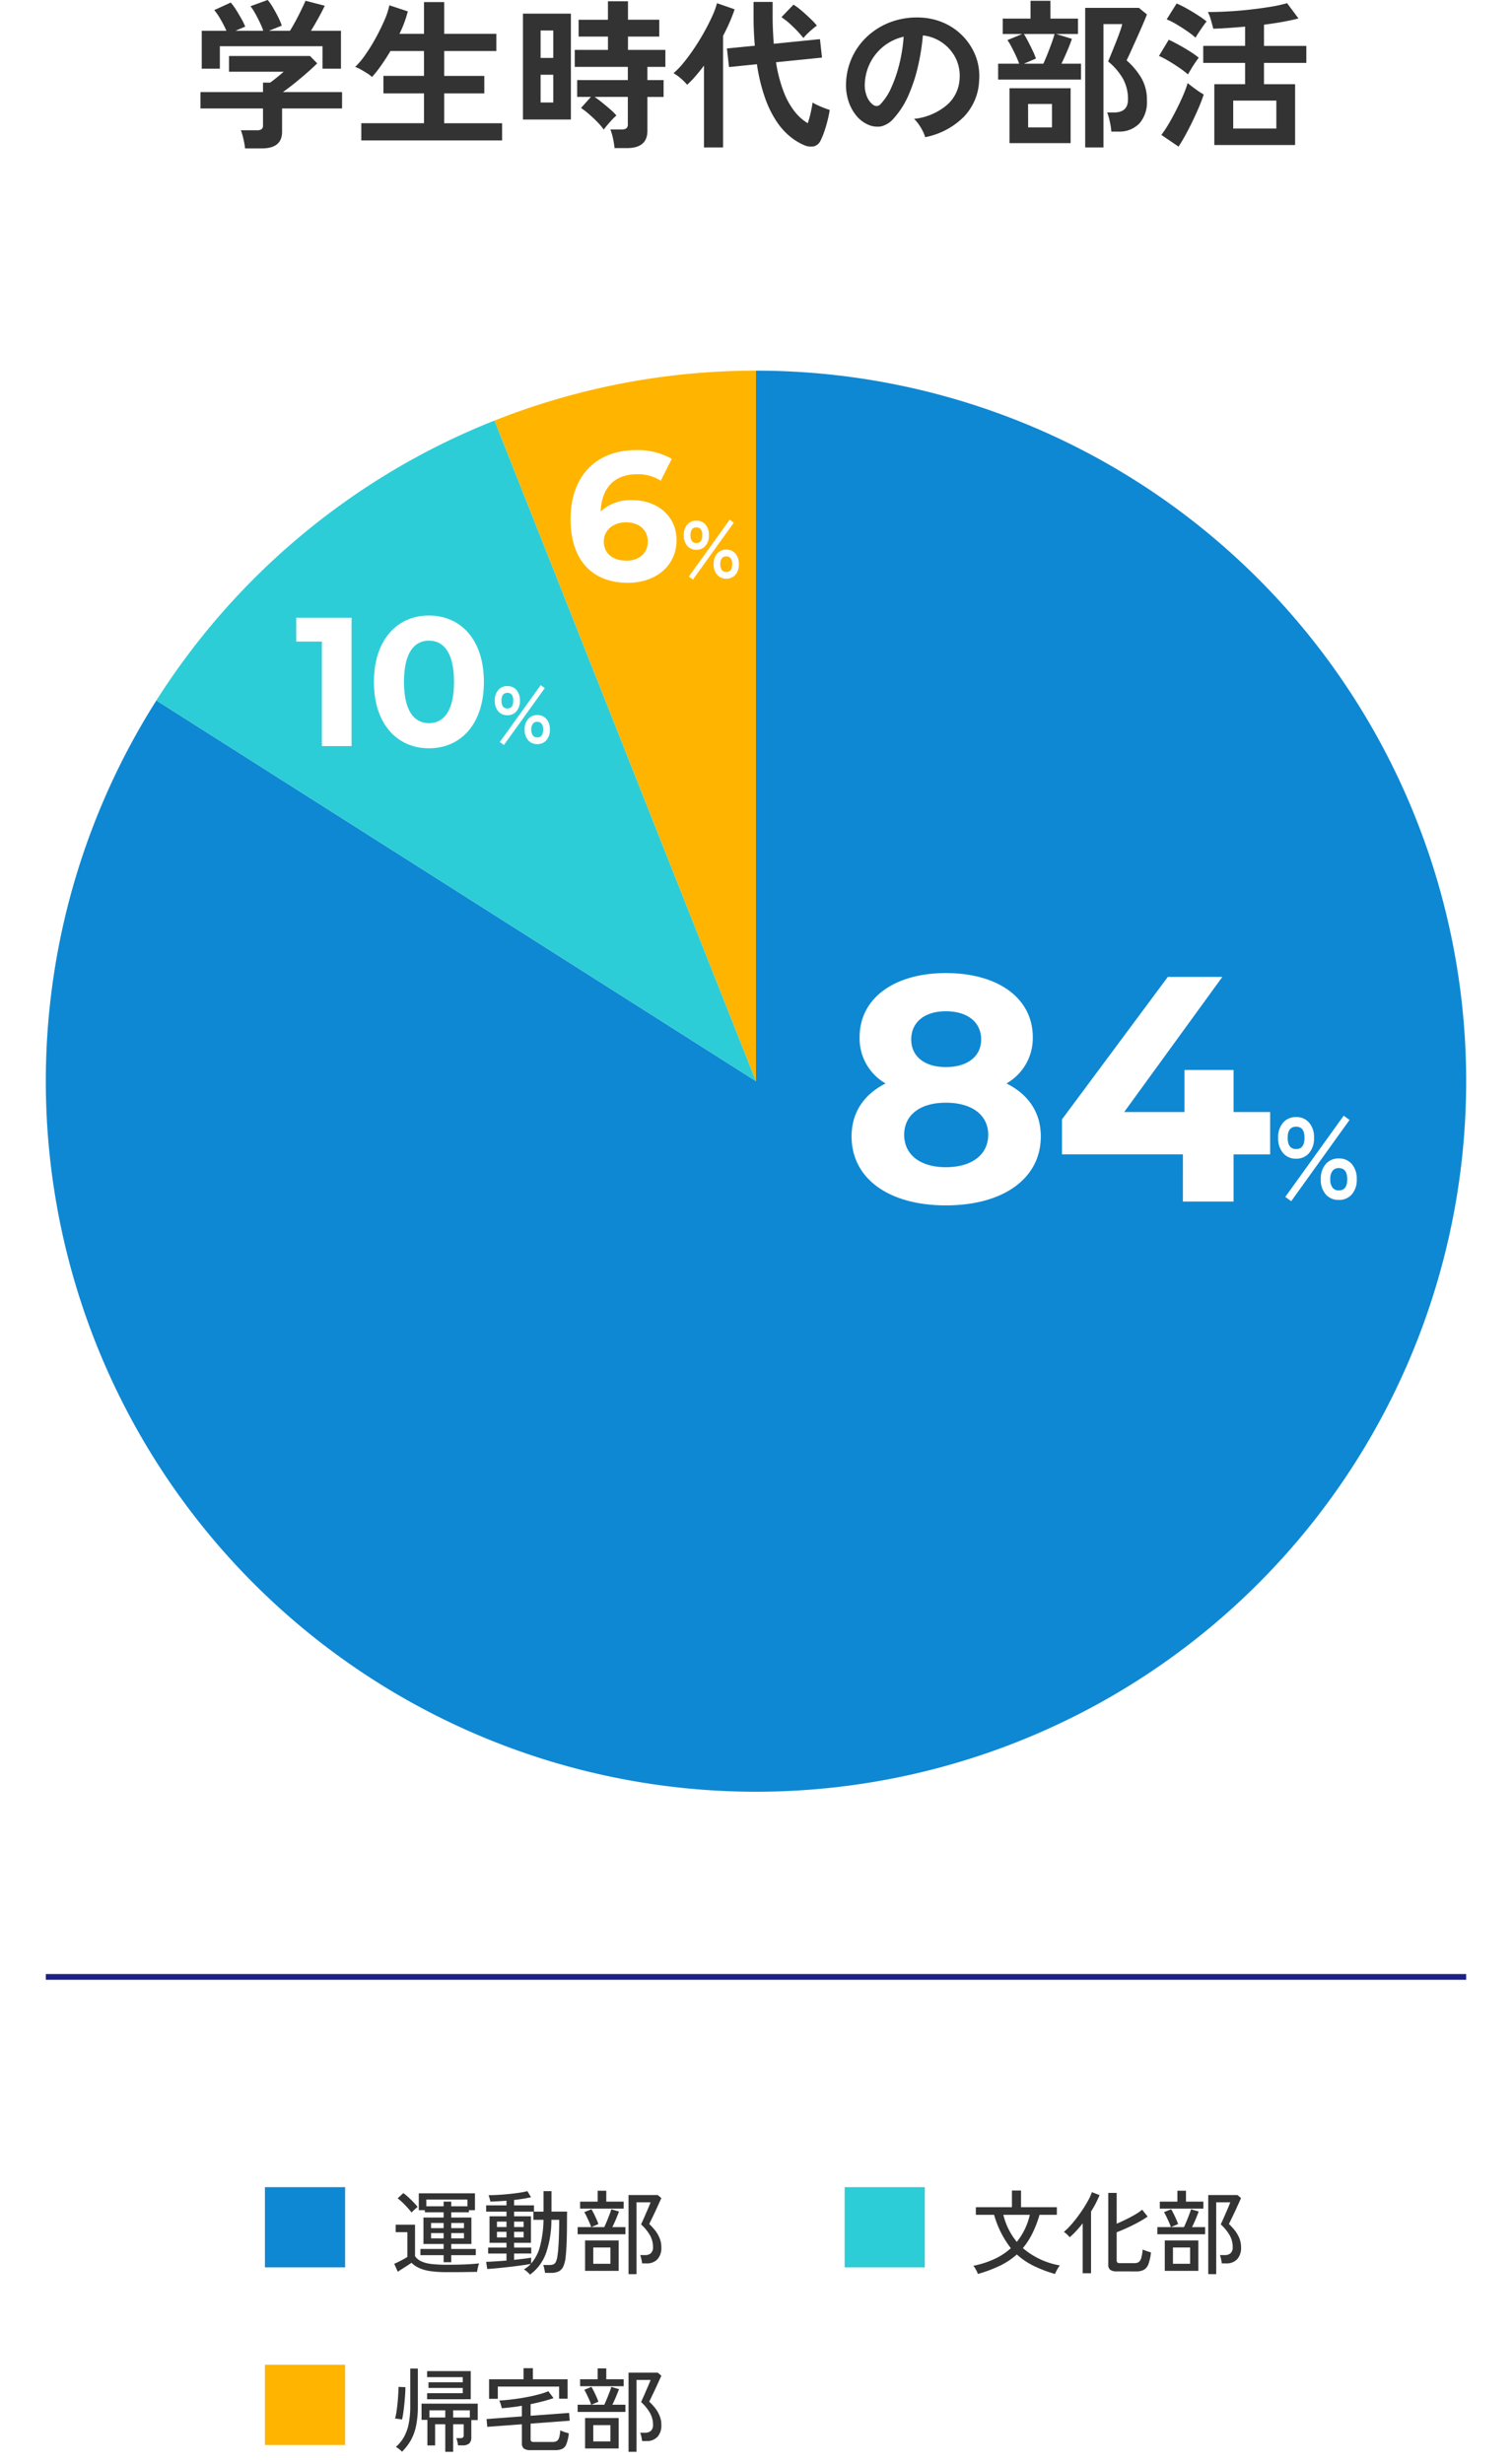 <svg xmlns="http://www.w3.org/2000/svg" xmlns:xlink="http://www.w3.org/1999/xlink" width="264" height="430" viewBox="0 0 264 430"><rect x="0" y="0" width="264" height="430" fill="#808080" stroke="none"/><defs><clipPath id="b"><rect width="264" height="430"/></clipPath></defs><g id="a" clip-path="url(#b)"><rect width="264" height="430" fill="#fff"/><g transform="translate(7)"><path d="M9.488,1.184v-4.8H7.712V.08H6.368V-4.384H5.344V-7.216h9.808v2.864h-1.12v3.024a1.382,1.382,0,0,1-.36,1.056A1.721,1.721,0,0,1,12.48.064h-.768A3.818,3.818,0,0,0,11.6-.6a3.477,3.477,0,0,0-.192-.6h.752a.626.626,0,0,0,.416-.112.538.538,0,0,0,.128-.416V-3.616h-1.84v4.8ZM6.32-7.984V-9.04h6.224v-.912H6.56v-.992h5.984v-.9H6.32V-12.9h7.616v4.912ZM1.936,1.168a2.647,2.647,0,0,0-.3-.28Q1.44.72,1.224.56A2.037,2.037,0,0,0,.864.336,6.805,6.805,0,0,0,2.28-1.408,7.865,7.865,0,0,0,3.1-3.7a15.69,15.69,0,0,0,.272-3.128v-6.512H4.7v6.512a16.878,16.878,0,0,1-.312,3.488A8.826,8.826,0,0,1,3.464-.808,9.041,9.041,0,0,1,1.936,1.168Zm0-5.616q-.08-.016-.328-.056t-.5-.072A3.4,3.4,0,0,0,.72-4.608,8.7,8.7,0,0,0,.952-5.7q.1-.664.184-1.432t.128-1.552q.048-.784.064-1.456l1.2.048q0,.624-.056,1.408T2.336-7.1q-.08.8-.184,1.5T1.936-4.448ZM10.864-4.8h2.912V-6.048H10.864ZM6.72-4.8H9.488V-6.048H6.72ZM24.448.9a2.032,2.032,0,0,1-1.232-.28,1.107,1.107,0,0,1-.352-.92V-3.616l-6.048.448L16.7-4.528l6.16-.464V-6.848q-.928.16-1.816.264t-1.688.168a4.524,4.524,0,0,0-.112-.448q-.08-.272-.168-.528a2.344,2.344,0,0,0-.152-.368q.928-.048,2.1-.184T23.408-8.3q1.216-.216,2.288-.5a13.382,13.382,0,0,0,1.792-.584l.9,1.2q-.848.3-1.88.568t-2.12.488V-5.1l6.72-.5.112,1.36-6.832.512V-.992a.461.461,0,0,0,.12.352.748.748,0,0,0,.488.112H28.16a1.642,1.642,0,0,0,.776-.152.978.978,0,0,0,.424-.592,5.858,5.858,0,0,0,.208-1.3,3.578,3.578,0,0,0,.712.3q.472.152.776.232A7.141,7.141,0,0,1,30.64-.176,1.543,1.543,0,0,1,29.9.68,3.008,3.008,0,0,1,28.656.9Zm-7.312-8.96v-3.408h6.016v-1.936h1.632v1.936h6.064V-8.08H29.36v-2.112h-10.7v2.128ZM41.488,1.184V-12.624h5.1l.624.528q-.08.208-.3.68t-.488,1.072q-.272.6-.552,1.176t-.488,1.016q-.208.44-.288.584A10.253,10.253,0,0,1,46.088-6.5a5.766,5.766,0,0,1,.808,1.36,4.166,4.166,0,0,1,.32,1.648,2.922,2.922,0,0,1-.68,2.072,2.509,2.509,0,0,1-1.928.728h-.752a7.4,7.4,0,0,0-.128-.752,3.814,3.814,0,0,0-.208-.7h.848A1.457,1.457,0,0,0,45.4-2.48a1.406,1.406,0,0,0,.36-1.072,4.14,4.14,0,0,0-.528-2.04,7.738,7.738,0,0,0-1.552-1.9q.048-.128.224-.512t.4-.9q.224-.52.448-1.032t.384-.9a5,5,0,0,0,.192-.52H42.88V1.184ZM33.9.608V-4.7H39.76V.608Zm-1.3-6.384V-7.024H34.96a6.677,6.677,0,0,0-.32-.84q-.224-.5-.464-1a7.444,7.444,0,0,0-.416-.768l1.248-.512q.192.3.44.8t.464.992q.216.5.312.8l-1.232.528h2.256q.208-.432.456-1.032t.464-1.168q.216-.568.312-.92l1.344.4q-.208.56-.528,1.328t-.64,1.392h2.288v1.248Zm.432-4.48v-1.216H36.1v-1.9h1.5v1.9h3.04v1.216ZM35.328-.624H38.32V-3.472H35.328Z" transform="translate(61.258 426.688)" fill="#333"/><path d="M0,0H14V14H0Z" transform="translate(39.258 412.688)" fill="#ffb400"/><path d="M1.264,1.152A2.788,2.788,0,0,0,1.08.7a6.23,6.23,0,0,0-.3-.552A2.325,2.325,0,0,0,.464-.272,16.349,16.349,0,0,0,4.152-1.456,11.456,11.456,0,0,0,7.024-3.344,16.907,16.907,0,0,1,4.1-9.168H.912V-10.5h6.3v-2.912H8.8V-10.5h6.256v1.328H12.032A19.767,19.767,0,0,1,10.768-5.9,12.986,12.986,0,0,1,9.12-3.36,13.513,13.513,0,0,0,15.584-.336a3.377,3.377,0,0,0-.312.44q-.184.3-.328.584a4.675,4.675,0,0,0-.208.464A22.247,22.247,0,0,1,10.984-.272a12.687,12.687,0,0,1-2.92-1.984A12.573,12.573,0,0,1,5.1-.28,24.369,24.369,0,0,1,1.264,1.152Zm6.8-5.6a11.671,11.671,0,0,0,2.272-4.72H5.712A11.782,11.782,0,0,0,8.064-4.448ZM25.584.7A2,2,0,0,1,24.376.432a1.1,1.1,0,0,1-.344-.912V-12.992H25.5v5.376q.784-.336,1.632-.752t1.6-.856a8.3,8.3,0,0,0,1.216-.84l.96,1.2a16.239,16.239,0,0,1-1.536.944q-.928.512-1.952.984t-1.92.808V-1.2a.461.461,0,0,0,.12.352.715.715,0,0,0,.472.112h2.48a1.347,1.347,0,0,0,.792-.2,1.3,1.3,0,0,0,.432-.72,8.6,8.6,0,0,0,.248-1.464,6.664,6.664,0,0,0,.736.288q.432.144.7.224a7.833,7.833,0,0,1-.44,2.048,1.875,1.875,0,0,1-.8.992,2.736,2.736,0,0,1-1.3.272Zm-6.016.32v-8.7q-.56.7-1.136,1.328A11.836,11.836,0,0,1,17.3-5.264a5.948,5.948,0,0,0-.472-.488,3.1,3.1,0,0,0-.552-.44,8.961,8.961,0,0,0,1.1-1.056Q17.968-7.9,18.56-8.68t1.12-1.592q.528-.816.92-1.552a7.827,7.827,0,0,0,.568-1.3l1.344.512a17.936,17.936,0,0,1-1.488,2.864V1.024Zm21.92.16V-12.624h5.1l.624.528q-.08.208-.3.68t-.488,1.072q-.272.6-.552,1.176t-.488,1.016q-.208.44-.288.584A10.253,10.253,0,0,1,46.088-6.5a5.766,5.766,0,0,1,.808,1.36,4.166,4.166,0,0,1,.32,1.648,2.922,2.922,0,0,1-.68,2.072,2.509,2.509,0,0,1-1.928.728h-.752a7.4,7.4,0,0,0-.128-.752,3.814,3.814,0,0,0-.208-.7h.848A1.457,1.457,0,0,0,45.4-2.48a1.406,1.406,0,0,0,.36-1.072,4.14,4.14,0,0,0-.528-2.04,7.738,7.738,0,0,0-1.552-1.9q.048-.128.224-.512t.4-.9q.224-.52.448-1.032t.384-.9a5,5,0,0,0,.192-.52H42.88V1.184ZM33.9.608V-4.7H39.76V.608Zm-1.3-6.384V-7.024H34.96a6.677,6.677,0,0,0-.32-.84q-.224-.5-.464-1a7.444,7.444,0,0,0-.416-.768l1.248-.512q.192.3.44.8t.464.992q.216.5.312.8l-1.232.528h2.256q.208-.432.456-1.032t.464-1.168q.216-.568.312-.92l1.344.4q-.208.56-.528,1.328t-.64,1.392h2.288v1.248Zm.432-4.48v-1.216H36.1v-1.9h1.5v1.9h3.04v1.216ZM35.328-.624H38.32V-3.472H35.328Z" transform="translate(162.475 395.688)" fill="#333"/><path d="M0,0H14V14H0Z" transform="translate(140.475 381.688)" fill="#2dcdd7"/><path d="M9.2-.9V-2.128H5.152V-3.216H9.2V-4.08H5.68V-8.7H9.2v-.912H5.92v-.368H4.864v-2.944h9.808v2.944H13.616v.368H10.528V-8.7h3.52V-4.08h-3.52v.864h4.288v1.088H10.528V-.9ZM9.744.832a19.805,19.805,0,0,1-2.8-.168A7.494,7.494,0,0,1,4.984.136,4.769,4.769,0,0,1,3.584-.8q-.288.208-.736.5l-.9.576Q1.5.56,1.2.768L.576-.624q.272-.112.712-.328t.88-.456q.44-.24.7-.416v-4.32H.832v-1.3H4.208v5.5a2.781,2.781,0,0,0,1.08.888,5.76,5.76,0,0,0,1.768.464,22.223,22.223,0,0,0,2.688.136q1.936,0,3.32-.064t2.328-.176a3.553,3.553,0,0,0-.128.408q-.08.3-.144.6a4.419,4.419,0,0,0-.08.48q-.4,0-1.032.008L12.64.824Q11.9.832,11.152.832ZM6.176-10.656H9.2v-.816h1.328v.816H13.36V-11.84H6.176ZM3.6-9.568a10.684,10.684,0,0,0-.688-.832q-.432-.48-.9-.928a9.218,9.218,0,0,0-.84-.72l.992-.912a9.03,9.03,0,0,1,.856.7q.472.432.92.9a10.153,10.153,0,0,1,.72.816q-.112.08-.328.272T3.9-9.88Q3.7-9.68,3.6-9.568Zm6.928,4.512h2.224v-.928H10.528Zm-3.52,0H9.2v-.928H7.008Zm3.52-1.792h2.224v-.9H10.528Zm-3.52,0H9.2v-.9H7.008Zm17.28,8.112a2.468,2.468,0,0,0-.3-.312q-.2-.184-.408-.352a2.118,2.118,0,0,0-.368-.248,4.735,4.735,0,0,0,1.216-.96q-.5.1-1.264.208T21.5-.176q-.9.112-1.808.208t-1.656.16q-.752.064-1.216.1L16.624-.96q.56-.016,1.52-.08t2.032-.144V-2.416h-3.2v-1.04h3.2v-.832h-2.96V-8.912h2.96v-.816H16.624v-1.088h3.552v-.816q-.784.064-1.52.1t-1.3.056a2.874,2.874,0,0,0-.072-.344q-.056-.216-.12-.44a1.592,1.592,0,0,0-.128-.336q.656,0,1.56-.048t1.88-.144q.976-.1,1.856-.224a13.729,13.729,0,0,0,1.488-.288l.64,1.056q-.576.144-1.344.264T21.5-11.76v.944h3.472v1.088H26.64V-13.3h1.392v3.568h2.72q0,.4-.008.888t-.008,1.08q0,1.856-.056,3.376T30.512-1.92A5.374,5.374,0,0,1,30.1-.168a1.777,1.777,0,0,1-.824.88,3.025,3.025,0,0,1-1.3.248H26.912Q26.864.624,26.768.2a4.117,4.117,0,0,0-.176-.616h1.152a1.562,1.562,0,0,0,.648-.12.921.921,0,0,0,.432-.488A4,4,0,0,0,29.088-2.1q.128-.816.2-2.272T29.376-7.5v-.8h-1.36a17.535,17.535,0,0,1-.952,5.856A7.978,7.978,0,0,1,24.288,1.264ZM24.88-8.3V-9.728H21.5v.816h2.944v4.624H21.5v.832H24.5v1.04H21.5v1.1q.976-.1,1.776-.2t1.2-.184V-.672a7.368,7.368,0,0,0,1.584-3.112A19.629,19.629,0,0,0,26.64-8.3ZM18.512-5.232h1.664v-.976H18.512Zm2.992,0h1.664v-.976H21.5ZM18.512-7.04h1.664v-.944H18.512Zm2.992,0h1.664v-.944H21.5ZM41.488,1.184V-12.624h5.1l.624.528q-.08.208-.3.68t-.488,1.072q-.272.6-.552,1.176t-.488,1.016q-.208.44-.288.584A10.253,10.253,0,0,1,46.088-6.5a5.766,5.766,0,0,1,.808,1.36,4.166,4.166,0,0,1,.32,1.648,2.922,2.922,0,0,1-.68,2.072,2.509,2.509,0,0,1-1.928.728h-.752a7.4,7.4,0,0,0-.128-.752,3.814,3.814,0,0,0-.208-.7h.848A1.457,1.457,0,0,0,45.4-2.48a1.406,1.406,0,0,0,.36-1.072,4.14,4.14,0,0,0-.528-2.04,7.738,7.738,0,0,0-1.552-1.9q.048-.128.224-.512t.4-.9q.224-.52.448-1.032t.384-.9a5,5,0,0,0,.192-.52H42.88V1.184ZM33.9.608V-4.7H39.76V.608Zm-1.3-6.384V-7.024H34.96a6.677,6.677,0,0,0-.32-.84q-.224-.5-.464-1a7.444,7.444,0,0,0-.416-.768l1.248-.512q.192.3.44.8t.464.992q.216.5.312.8l-1.232.528h2.256q.208-.432.456-1.032t.464-1.168q.216-.568.312-.92l1.344.4q-.208.56-.528,1.328t-.64,1.392h2.288v1.248Zm.432-4.48v-1.216H36.1v-1.9h1.5v1.9h3.04v1.216ZM35.328-.624H38.32V-3.472H35.328Z" transform="translate(61.258 395.688)" fill="#333"/><path d="M0,0H14V14H0Z" transform="translate(39.258 381.688)" fill="#0e88d3"/></g><path d="M0,0H248" transform="translate(8 345)" fill="none" stroke="#1d2088" stroke-width="1"/><g transform="translate(6.756)"><path d="M0-124A124,124,0,0,1,120.1-30.838a124,124,0,0,1-60.367,139.5A124,124,0,0,1-90.392,84.884,124,124,0,0,1-104.7-66.443L0,0Z" transform="translate(125.246 188.684)" fill="#0e88d3"/><path d="M-104.7-66.443a124,124,0,0,1,59.049-48.85L0,0Z" transform="translate(125.246 188.684)" fill="#2dcdd7"/><path d="M-45.647-115.292A124,124,0,0,1,0-124V0Z" transform="translate(125.246 188.684)" fill="#ffb400"/></g><g transform="translate(6.756)"><path d="M4.04-6.98a2.884,2.884,0,0,1-2.28-.98A3.923,3.923,0,0,1,.9-10.64a3.822,3.822,0,0,1,.86-2.63,2.9,2.9,0,0,1,2.28-.97,2.875,2.875,0,0,1,2.26.97,3.822,3.822,0,0,1,.86,2.63A3.923,3.923,0,0,1,6.3-7.96,2.862,2.862,0,0,1,4.04-6.98ZM11.48.22A2.906,2.906,0,0,1,9.21-.75a3.794,3.794,0,0,1-.87-2.63,3.863,3.863,0,0,1,.87-2.66,2.892,2.892,0,0,1,2.27-.98,2.884,2.884,0,0,1,2.28.98,3.891,3.891,0,0,1,.86,2.66,3.822,3.822,0,0,1-.86,2.63A2.9,2.9,0,0,1,11.48.22ZM3.18.44,2.14-.3l10.2-14.18,1.02.74Zm8.3-1.88q1.48,0,1.48-1.94,0-1.96-1.48-1.96a1.314,1.314,0,0,0-1.09.49A2.331,2.331,0,0,0,10-3.38a2.293,2.293,0,0,0,.39,1.45A1.314,1.314,0,0,0,11.48-1.44ZM4.04-8.66q1.46,0,1.46-1.98,0-1.92-1.46-1.92-1.48,0-1.48,1.92Q2.56-8.66,4.04-8.66Z" transform="translate(215.516 209.186)" fill="#fff"/><path d="M-46.536-20.608a9.1,9.1,0,0,0,4.592-8.064c0-6.888-6.16-11.2-15.176-11.2-8.9,0-15.064,4.312-15.064,11.2a9.055,9.055,0,0,0,4.536,8.064c-3.752,1.9-5.936,5.04-5.936,9.24,0,7.392,6.552,12.04,16.464,12.04,9.968,0,16.576-4.648,16.576-12.04C-40.544-15.568-42.728-18.7-46.536-20.608Zm-10.584-12.6c3.7,0,6.16,1.848,6.16,4.928,0,2.968-2.408,4.816-6.16,4.816-3.7,0-6.048-1.848-6.048-4.816C-63.168-31.36-60.76-33.208-57.12-33.208Zm0,27.216c-4.48,0-7.28-2.184-7.28-5.656s2.8-5.6,7.28-5.6c4.536,0,7.392,2.128,7.392,5.6S-52.584-5.992-57.12-5.992ZM-.5-15.624H-6.888V-22.96h-8.568v7.336H-25.984L-8.848-39.2h-9.52l-18.48,24.864v6.1h21.112V0h8.848V-8.232H-.5Z" transform="translate(215.516 209.686)" fill="#fff"/></g><g transform="translate(6.756)"><path d="M2.828-4.886a2.019,2.019,0,0,1-1.6-.686,2.746,2.746,0,0,1-.6-1.876,2.675,2.675,0,0,1,.6-1.841,2.029,2.029,0,0,1,1.6-.679,2.013,2.013,0,0,1,1.582.679,2.675,2.675,0,0,1,.6,1.841,2.746,2.746,0,0,1-.6,1.876A2,2,0,0,1,2.828-4.886ZM8.036.154A2.034,2.034,0,0,1,6.447-.525a2.656,2.656,0,0,1-.609-1.841,2.7,2.7,0,0,1,.609-1.862,2.024,2.024,0,0,1,1.589-.686,2.019,2.019,0,0,1,1.6.686,2.724,2.724,0,0,1,.6,1.862,2.675,2.675,0,0,1-.6,1.841A2.029,2.029,0,0,1,8.036.154ZM2.226.308,1.5-.21l7.14-9.926.714.518Zm5.81-1.316q1.036,0,1.036-1.358T8.036-3.738a.92.92,0,0,0-.763.343A1.632,1.632,0,0,0,7-2.366a1.605,1.605,0,0,0,.273,1.015A.92.92,0,0,0,8.036-1.008ZM2.828-6.062q1.022,0,1.022-1.386,0-1.344-1.022-1.344T1.792-7.448Q1.792-6.062,2.828-6.062Z" transform="translate(79.012 129.703)" fill="#fff"/><path d="M-34.048-22.4v4.16h4.48V0h5.184V-22.4ZM-10.88.384c5.536,0,9.6-4.192,9.6-11.584s-4.064-11.584-9.6-11.584c-5.5,0-9.6,4.192-9.6,11.584S-16.384.384-10.88.384Zm0-4.384c-2.56,0-4.352-2.112-4.352-7.2s1.792-7.2,4.352-7.2c2.592,0,4.384,2.112,4.384,7.2S-8.288-4-10.88-4Z" transform="translate(79.012 130.203)" fill="#fff"/></g><g transform="translate(6.756)"><path d="M2.828-4.886a2.019,2.019,0,0,1-1.6-.686,2.746,2.746,0,0,1-.6-1.876,2.675,2.675,0,0,1,.6-1.841,2.029,2.029,0,0,1,1.6-.679,2.013,2.013,0,0,1,1.582.679,2.675,2.675,0,0,1,.6,1.841,2.746,2.746,0,0,1-.6,1.876A2,2,0,0,1,2.828-4.886ZM8.036.154A2.034,2.034,0,0,1,6.447-.525a2.656,2.656,0,0,1-.609-1.841,2.7,2.7,0,0,1,.609-1.862,2.024,2.024,0,0,1,1.589-.686,2.019,2.019,0,0,1,1.6.686,2.724,2.724,0,0,1,.6,1.862,2.675,2.675,0,0,1-.6,1.841A2.029,2.029,0,0,1,8.036.154ZM2.226.308,1.5-.21l7.14-9.926.714.518Zm5.81-1.316q1.036,0,1.036-1.358T8.036-3.738a.92.92,0,0,0-.763.343A1.632,1.632,0,0,0,7-2.366a1.605,1.605,0,0,0,.273,1.015A.92.92,0,0,0,8.036-1.008ZM2.828-6.062q1.022,0,1.022-1.386,0-1.344-1.022-1.344T1.792-7.448Q1.792-6.062,2.828-6.062Z" transform="translate(112.012 100.832)" fill="#fff"/><path d="M-8.352-14.048a7.56,7.56,0,0,0-5.536,1.984c.16-4.288,2.56-6.5,6.3-6.5a7.377,7.377,0,0,1,4.192,1.12l1.92-3.808a12.1,12.1,0,0,0-6.24-1.536c-6.752,0-11.424,4.32-11.424,12.064,0,7.232,3.84,11.1,10.016,11.1C-4.384.384-.64-2.5-.64-7.072-.64-11.3-4.032-14.048-8.352-14.048ZM-9.408-3.488c-2.5,0-3.936-1.408-3.936-3.328,0-1.952,1.6-3.36,3.872-3.36,2.3,0,3.808,1.312,3.808,3.36S-7.2-3.488-9.408-3.488Z" transform="translate(112.012 101.332)" fill="#fff"/></g><path d="M35.408,34.212a11.8,11.8,0,0,0-.28-1.638,10.907,10.907,0,0,0-.448-1.526h2.8a1.411,1.411,0,0,0,.812-.182.874.874,0,0,0,.252-.742V27.24H27.624V24.384h10.92V22.732H39.8q.42-.308,1.106-.854t1.246-1.05H32.608V18.084h14.14l1.26,1.288q-.532.532-1.316,1.232T45.04,22.032q-.868.728-1.666,1.344t-1.358,1.008H52.348V27.24H41.876V31.3q0,2.912-3.528,2.912ZM27.848,20.3V13.688H32.16a20.369,20.369,0,0,0-.994-1.946,10.816,10.816,0,0,0-1.134-1.666L32.916,8.76a10.117,10.117,0,0,1,.91,1.246q.49.77.938,1.568a10.711,10.711,0,0,1,.672,1.386l-1.708.728H38.6a14.7,14.7,0,0,0-.6-1.442q-.378-.8-.8-1.554A9.642,9.642,0,0,0,36.36,9.4l3-1.092a8.739,8.739,0,0,1,.91,1.3q.49.826.924,1.694a10.682,10.682,0,0,1,.63,1.484l-2.24.9h3.668q.476-.756.994-1.722t.98-1.918q.462-.952.742-1.6l3.36.868q-.476,1.008-1.148,2.212t-1.26,2.156h5.236V20.3h-3.22v-3.92H31.012V20.3Zm27.86,12.516v-3H66.656V24.608H59.572V21.556h7.084v-4.34H60.8q-.784,1.316-1.61,2.492a21.443,21.443,0,0,1-1.61,2.044,5.044,5.044,0,0,0-.826-.63q-.546-.35-1.12-.672a5.954,5.954,0,0,0-.994-.462,13.519,13.519,0,0,0,1.75-2.086A30.532,30.532,0,0,0,58.2,14.99q.868-1.582,1.526-3.094a13.145,13.145,0,0,0,.882-2.66l3.22,1.064a20.2,20.2,0,0,1-1.456,3.92h4.284V8.676h3.528V14.22h9.1v3h-9.1v4.34h7v3.052h-7v5.208H80.292v3ZM99.92,34.156a13.264,13.264,0,0,0-.266-1.68,8.753,8.753,0,0,0-.462-1.568h1.96a1.39,1.39,0,0,0,.84-.2.918.918,0,0,0,.252-.756V25.224h-5.8q.644.448,1.372,1.036t1.386,1.162a9.226,9.226,0,0,1,1.05,1.05,8.722,8.722,0,0,0-.77.742q-.462.49-.868.98t-.574.742A10.224,10.224,0,0,0,96.9,29.578q-.728-.742-1.5-1.4a13.248,13.248,0,0,0-1.33-1.022L95.8,25.224H93.4v-2.94h8.848v-2.3H92.976V17.02h5.8V14.7H93.648v-2.94h5.124V8.536h3.5v3.22h5.46V14.7h-5.46V17.02H108.8v2.968H105.66v2.3h2.828v2.94H105.66V31.16q0,3-3.584,3ZM83.932,29.172V10.692H92.3v18.48Zm3.08-2.968h2.212V21.36H87.012Zm0-7.784h2.212V13.632H87.012ZM132.932,33.6a10.325,10.325,0,0,1-2.338-1.442,11.872,11.872,0,0,1-2.338-2.59,18.444,18.444,0,0,1-2.03-4.1,31.074,31.074,0,0,1-1.442-5.95l-4.872.5-.364-3.248,4.872-.476q-.112-1.2-.168-2.492t-.056-2.688V8.648h3.332v2.436q0,1.344.056,2.548t.14,2.324l8.064-.812.364,3.22-8.036.812a25.3,25.3,0,0,0,1.344,5.166,13.19,13.19,0,0,0,1.918,3.444,8.458,8.458,0,0,0,2.282,2.03,17.286,17.286,0,0,0,.532-1.918q.224-1.022.308-1.694a8.4,8.4,0,0,0,.868.462q.56.266,1.148.49t.98.336a19.89,19.89,0,0,1-.406,1.96q-.266,1.036-.588,1.946a11.713,11.713,0,0,1-.63,1.5,1.771,1.771,0,0,1-1.2.966A2.936,2.936,0,0,1,132.932,33.6Zm-17.388.448V19.764q-.728.952-1.47,1.82A15.213,15.213,0,0,1,112.6,23.1a9.748,9.748,0,0,0-1.078-1.078,7.944,7.944,0,0,0-1.3-.938A13.652,13.652,0,0,0,112,19.232q.938-1.148,1.876-2.548t1.736-2.842q.8-1.442,1.386-2.744a13.107,13.107,0,0,0,.812-2.226l3.08,1.064q-.364,1.092-.868,2.254t-1.148,2.366V34.044Zm17.36-19.1a21.14,21.14,0,0,0-1.862-2.016,14.114,14.114,0,0,0-1.974-1.624l2.1-2.184A11.252,11.252,0,0,1,132.61,10.2q.8.686,1.526,1.386a11.876,11.876,0,0,1,1.12,1.2,9.011,9.011,0,0,0-.812.63q-.476.406-.9.826A9.008,9.008,0,0,0,132.9,14.948Zm21.252,17.3a5.385,5.385,0,0,0-.42-1.064,9.129,9.129,0,0,0-.714-1.19,6.034,6.034,0,0,0-.8-.938,10.533,10.533,0,0,0,5.838-2.506,6.47,6.47,0,0,0,2.114-4.522,6.9,6.9,0,0,0-.756-3.7,7.291,7.291,0,0,0-5.656-3.836,39.266,39.266,0,0,1-.84,5.32,27.86,27.86,0,0,1-1.666,5.1,14.7,14.7,0,0,1-2.562,4.032,4.242,4.242,0,0,1-2.226,1.428,3.993,3.993,0,0,1-2.282-.308,5.448,5.448,0,0,1-2.072-1.6,7.718,7.718,0,0,1-1.372-2.59,9.041,9.041,0,0,1-.392-3.206,11.59,11.59,0,0,1,4.06-8.316,12.258,12.258,0,0,1,4.116-2.324,13.178,13.178,0,0,1,4.956-.644,11.143,11.143,0,0,1,4,.952,10.457,10.457,0,0,1,5.474,5.712,9.693,9.693,0,0,1,.63,4.228A9.656,9.656,0,0,1,160.9,28.71,13.042,13.042,0,0,1,154.156,32.252Zm-9.1-5.656a1.079,1.079,0,0,0,.644.224.968.968,0,0,0,.672-.336,9.881,9.881,0,0,0,1.862-2.856,23.215,23.215,0,0,0,1.428-4.172,27.753,27.753,0,0,0,.742-4.732,8.694,8.694,0,0,0-5.8,4.466,8.9,8.9,0,0,0-.98,3.654,5.274,5.274,0,0,0,.35,2.282A3.456,3.456,0,0,0,145.056,26.6ZM182.1,34.044V9.684h9.38l1.4,1.148q-.252.672-.742,1.806t-1.05,2.38q-.56,1.246-1.036,2.3t-.728,1.526a12.877,12.877,0,0,1,2.492,2.926,7.559,7.559,0,0,1,1.064,4.1,5.637,5.637,0,0,1-1.316,3.99,4.873,4.873,0,0,1-3.752,1.414h-1.148a9.666,9.666,0,0,0-.14-1.106q-.112-.63-.266-1.232a6.943,6.943,0,0,0-.322-.994h1.2q2.436,0,2.436-2.268a7.335,7.335,0,0,0-.868-3.612,10.948,10.948,0,0,0-2.6-3.024q.168-.392.532-1.288t.784-1.946q.42-1.05.742-1.96a11.017,11.017,0,0,0,.406-1.33h-3.276V34.044ZM166.9,22.2V19.428h3.668q-.224-.644-.588-1.428t-.756-1.526a9.644,9.644,0,0,0-.7-1.162l2.576-1.064h-3.388V11.56h4.844V8.452h3.472V11.56h4.816v2.688h-3.808l2.744.84q-.28.868-.8,2.086t-1.022,2.254h3.416V22.2Zm1.988,11.088V23.712h10.668v9.576Zm2.52-13.86h3.388q.336-.728.728-1.708t.728-1.918q.336-.938.5-1.554H171.4q.336.532.756,1.344t.8,1.61a10.953,10.953,0,0,1,.546,1.33Zm.728,11.116H176.3V26.456h-4.172Zm32.508,3.08V23.012h5.376V19.288h-7.308V16.32h7.308V12.96q-1.54.14-3,.238t-2.548.126q-.168-.616-.406-1.484a6.636,6.636,0,0,0-.546-1.428q1.568,0,3.444-.1t3.78-.308q1.9-.21,3.626-.49a25.8,25.8,0,0,0,2.982-.644l1.988,2.66q-1.036.28-2.632.574t-3.388.518v3.7h7.392v2.968H213.32v3.724h5.432V33.624Zm3.3-2.884h7.532V25.868h-7.532ZM198.4,33.9l-3-2.044a19.332,19.332,0,0,0,1.316-1.988q.672-1.148,1.316-2.422t1.162-2.478a19.391,19.391,0,0,0,.8-2.156q.532.448,1.386,1.064a14.5,14.5,0,0,0,1.414.924q-.308.98-.826,2.2t-1.134,2.492q-.616,1.274-1.246,2.422T198.4,33.9Zm1.652-12.6a16,16,0,0,0-1.428-1.092q-.924-.644-1.918-1.232a14.883,14.883,0,0,0-1.722-.9l1.708-2.828q.84.392,1.806.924t1.876,1.106a15.111,15.111,0,0,1,1.554,1.106q-.224.28-.616.854t-.742,1.162Q200.216,21,200.048,21.3Zm1.316-6.412a12.812,12.812,0,0,0-1.4-1.092q-.924-.644-1.918-1.232a11.879,11.879,0,0,0-1.722-.868l1.736-2.772a16.285,16.285,0,0,1,1.778.882q1.022.574,1.974,1.19a15.2,15.2,0,0,1,1.484,1.064,9.649,9.649,0,0,0-.616.812q-.392.56-.77,1.134T201.364,14.892Z" transform="translate(7.377 -8.313)" fill="#333"/></g></svg>
